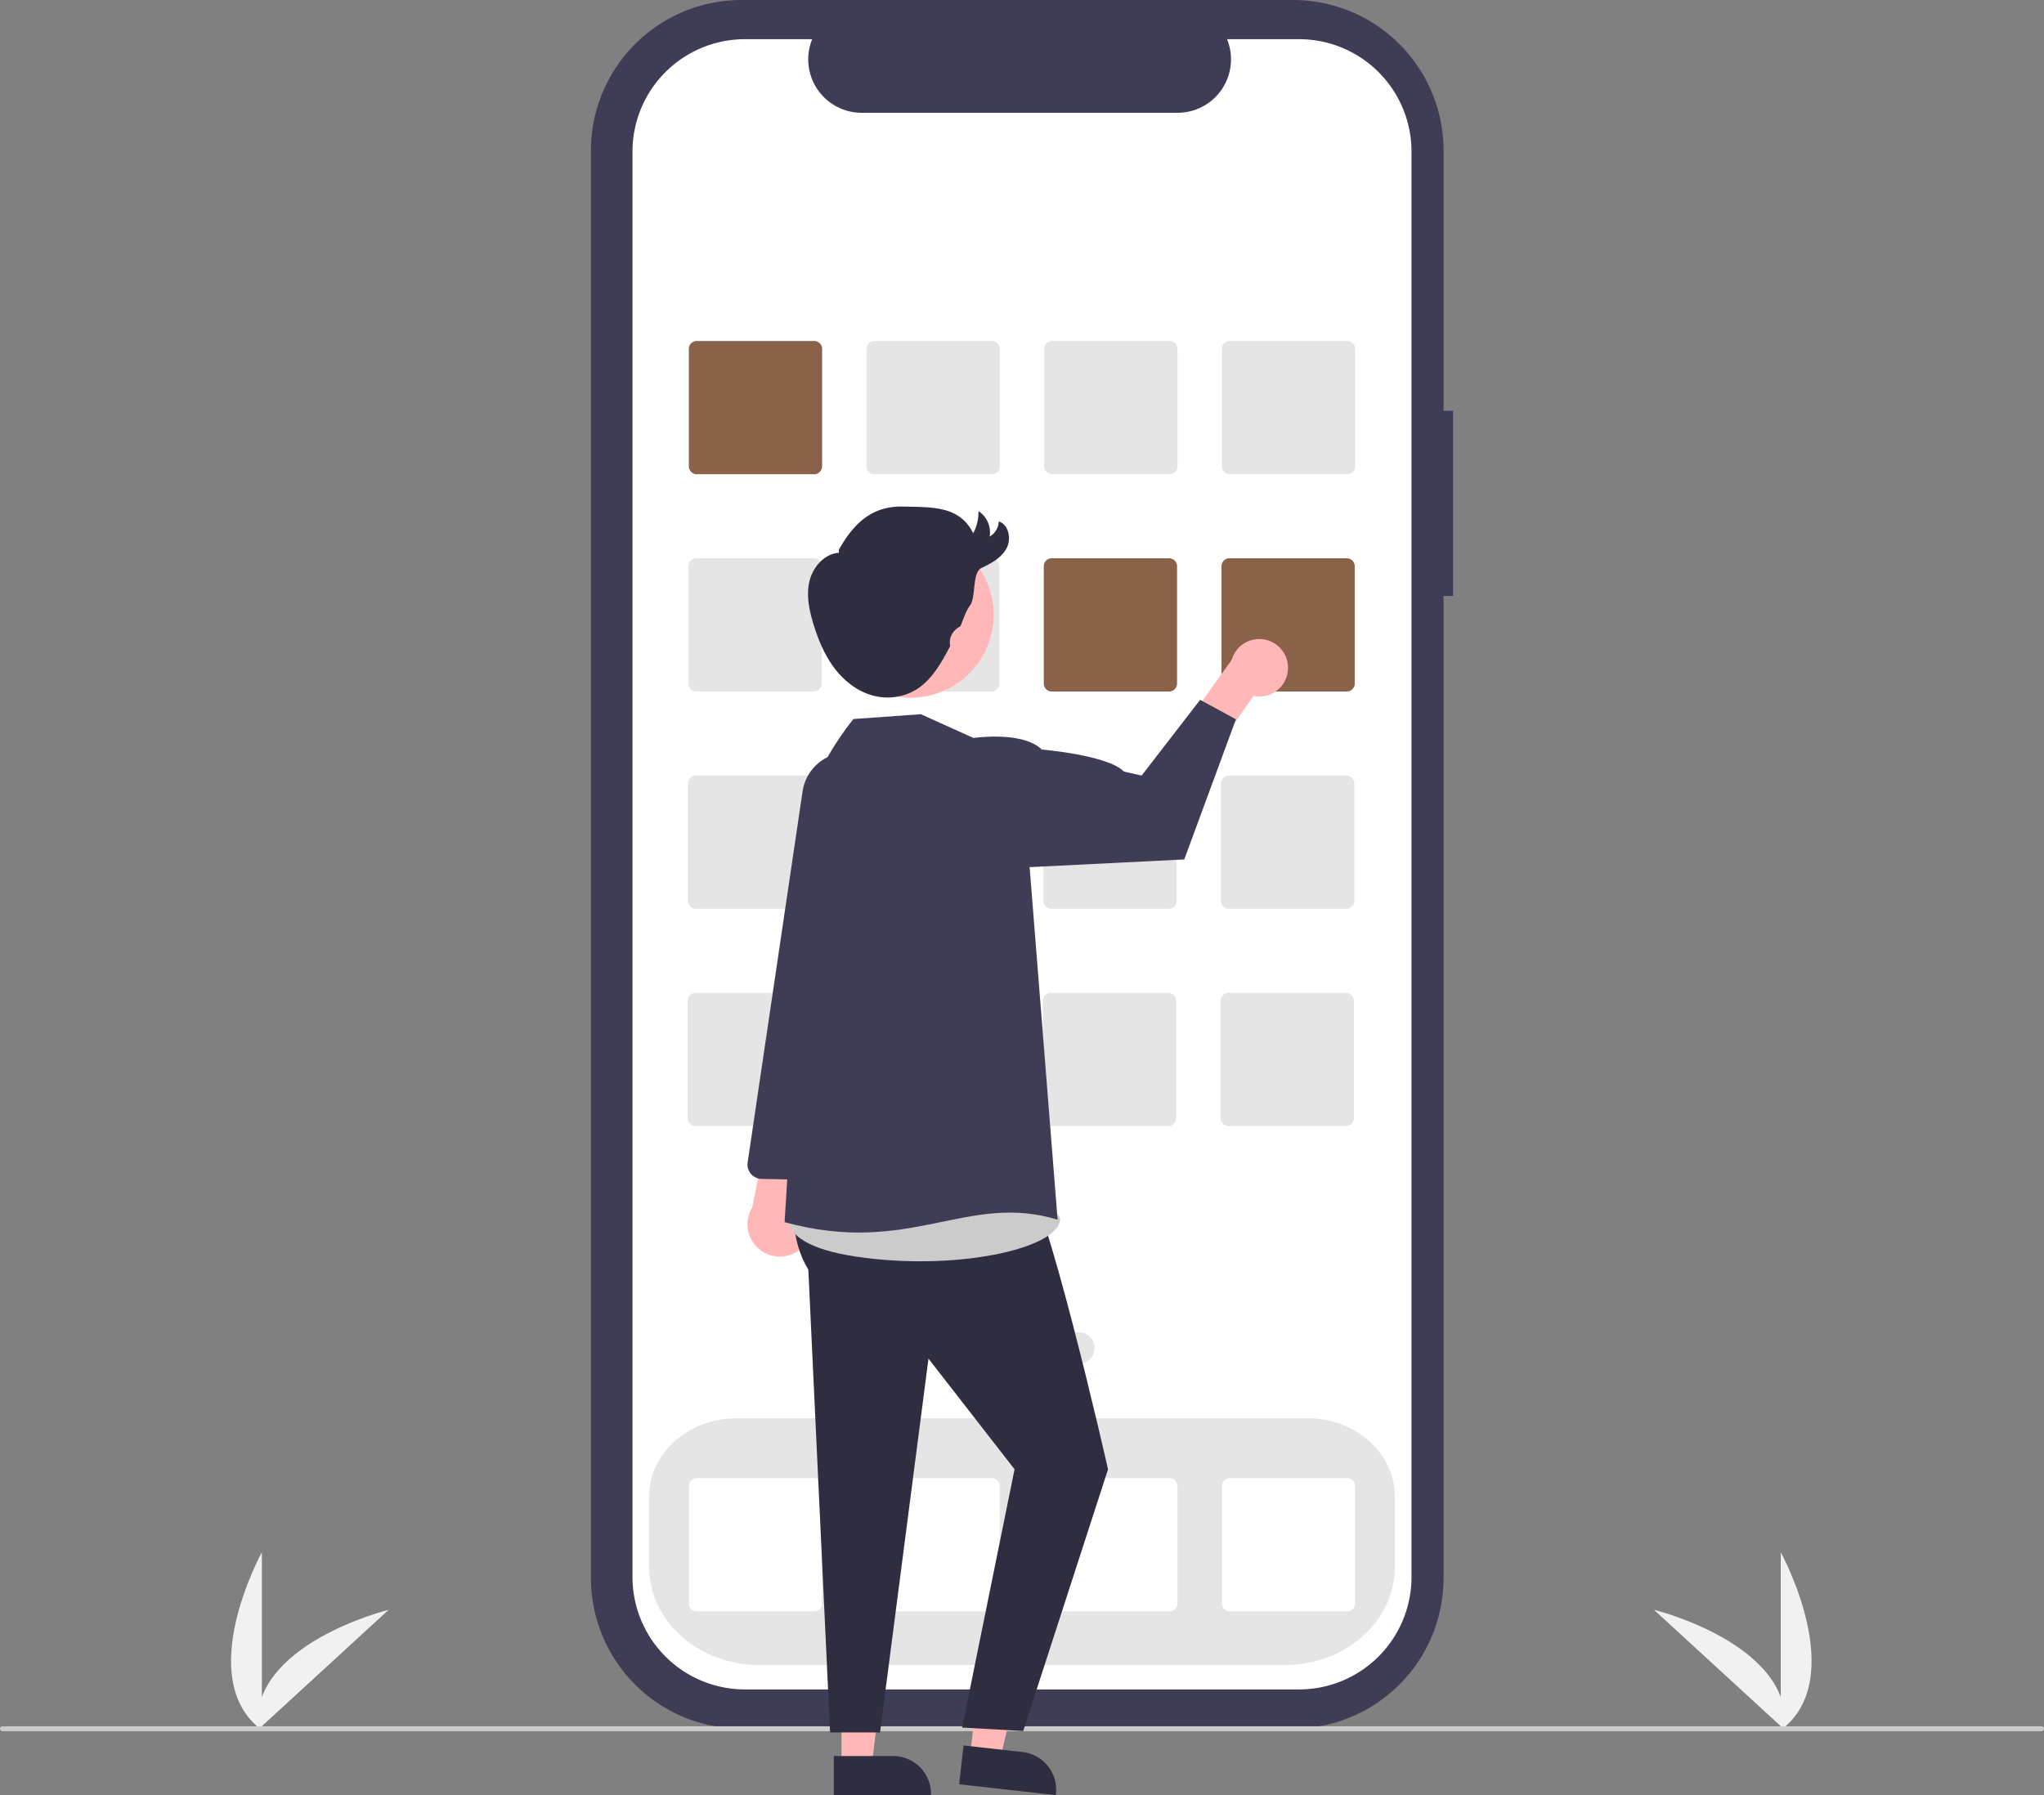 <svg id="ade8c9af-8376-4472-9bc3-28567412a130" data-name="Layer 1" xmlns="http://www.w3.org/2000/svg" width="831" height="729.989" viewBox="0 0 831 729.989"><rect x="0" y="0" width="831" height="729.989" fill="#808080" stroke="none"/><path d="M908.476,788.577v-72.34S936.668,767.523,908.476,788.577Z" transform="translate(-184.5 -85.005)" fill="#f1f1f1"/><path d="M910.218,788.564,856.928,739.643S913.773,753.558,910.218,788.564Z" transform="translate(-184.5 -85.005)" fill="#f1f1f1"/><path d="M290.959,788.577v-72.34S262.767,767.523,290.959,788.577Z" transform="translate(-184.5 -85.005)" fill="#f1f1f1"/><path d="M289.218,788.564l53.29-48.921S285.662,753.558,289.218,788.564Z" transform="translate(-184.5 -85.005)" fill="#f1f1f1"/><path d="M775.256,252.054h-3.862V146.245a61.239,61.239,0,0,0-61.239-61.239H485.984a61.239,61.239,0,0,0-61.239,61.239V726.72a61.239,61.239,0,0,0,61.239,61.239H710.154a61.239,61.239,0,0,0,61.239-61.239V327.37h3.862Z" transform="translate(-184.5 -85.005)" fill="#3f3d56"/><path d="M712.625,100.938H683.363a21.728,21.728,0,0,1-20.117,29.933H534.822a21.728,21.728,0,0,1-20.117-29.934H487.375a45.733,45.733,0,0,0-45.733,45.733V726.294a45.733,45.733,0,0,0,45.733,45.733H712.625a45.733,45.733,0,0,0,45.733-45.733h0V146.67A45.733,45.733,0,0,0,712.625,100.938Z" transform="translate(-184.5 -85.005)" fill="#fff"/><path d="M706.983,762.075H493.017c-24.585,0-44.587-17.853-44.587-39.796V693.469c0-17.49,15.929-31.719,35.508-31.719H716.061c19.579,0,35.508,14.229,35.508,31.719v28.811C751.569,744.223,731.568,762.075,706.983,762.075Z" transform="translate(-184.5 -85.005)" fill="#e5e5e5"/><path d="M515.509,277.85H467.782a3.229,3.229,0,0,1-3.225-3.225V226.898a3.229,3.229,0,0,1,3.225-3.225h47.728a3.229,3.229,0,0,1,3.225,3.225v47.728A3.229,3.229,0,0,1,515.509,277.85Z" transform="translate(-184.5 -85.005)" fill="#8a624a"/><path d="M587.746,277.85h-47.727a3.229,3.229,0,0,1-3.225-3.225V226.898a3.229,3.229,0,0,1,3.225-3.225h47.727a3.229,3.229,0,0,1,3.225,3.225v47.728A3.229,3.229,0,0,1,587.746,277.85Z" transform="translate(-184.5 -85.005)" fill="#e5e5e5"/><path d="M659.982,277.85h-47.727a3.229,3.229,0,0,1-3.225-3.225V226.898a3.229,3.229,0,0,1,3.225-3.225h47.727a3.229,3.229,0,0,1,3.225,3.225v47.728A3.229,3.229,0,0,1,659.982,277.85Z" transform="translate(-184.5 -85.005)" fill="#e5e5e5"/><path d="M732.218,277.85H684.491a3.229,3.229,0,0,1-3.225-3.225V226.898a3.229,3.229,0,0,1,3.225-3.225h47.728a3.229,3.229,0,0,1,3.225,3.225v47.728A3.229,3.229,0,0,1,732.218,277.85Z" transform="translate(-184.5 -85.005)" fill="#e5e5e5"/><path d="M515.339,366.211h-47.727a3.229,3.229,0,0,1-3.225-3.225v-47.727a3.229,3.229,0,0,1,3.225-3.225h47.727a3.229,3.229,0,0,1,3.225,3.225v47.727A3.229,3.229,0,0,1,515.339,366.211Z" transform="translate(-184.5 -85.005)" fill="#e5e5e5"/><path d="M587.575,366.211h-47.727a3.229,3.229,0,0,1-3.225-3.225v-47.727a3.229,3.229,0,0,1,3.225-3.225h47.727a3.229,3.229,0,0,1,3.225,3.225v47.727A3.229,3.229,0,0,1,587.575,366.211Z" transform="translate(-184.5 -85.005)" fill="#e5e5e5"/><path d="M659.811,366.211H612.084a3.229,3.229,0,0,1-3.225-3.225v-47.727a3.229,3.229,0,0,1,3.225-3.225h47.728a3.229,3.229,0,0,1,3.225,3.225v47.727A3.229,3.229,0,0,1,659.811,366.211Z" transform="translate(-184.5 -85.005)" fill="#8a624a"/><path d="M732.047,366.211h-47.727a3.229,3.229,0,0,1-3.225-3.225v-47.727a3.229,3.229,0,0,1,3.225-3.225h47.727a3.229,3.229,0,0,1,3.225,3.225v47.727A3.229,3.229,0,0,1,732.047,366.211Z" transform="translate(-184.5 -85.005)" fill="#8a624a"/><path d="M515.168,454.571H467.44a3.229,3.229,0,0,1-3.225-3.225v-47.727a3.229,3.229,0,0,1,3.225-3.225H515.168a3.229,3.229,0,0,1,3.225,3.225v47.727A3.229,3.229,0,0,1,515.168,454.571Z" transform="translate(-184.5 -85.005)" fill="#e5e5e5"/><path d="M587.404,454.571H539.677a3.229,3.229,0,0,1-3.225-3.225v-47.727a3.229,3.229,0,0,1,3.225-3.225h47.728a3.229,3.229,0,0,1,3.225,3.225v47.727A3.229,3.229,0,0,1,587.404,454.571Z" transform="translate(-184.5 -85.005)" fill="#e5e5e5"/><path d="M659.64,454.571H611.913a3.229,3.229,0,0,1-3.225-3.225v-47.727a3.229,3.229,0,0,1,3.225-3.225h47.727a3.229,3.229,0,0,1,3.225,3.225v47.727A3.229,3.229,0,0,1,659.64,454.571Z" transform="translate(-184.5 -85.005)" fill="#e5e5e5"/><path d="M731.877,454.571h-47.727a3.229,3.229,0,0,1-3.225-3.225v-47.727a3.229,3.229,0,0,1,3.225-3.225h47.727a3.229,3.229,0,0,1,3.225,3.225v47.727A3.229,3.229,0,0,1,731.877,454.571Z" transform="translate(-184.5 -85.005)" fill="#e5e5e5"/><path d="M514.997,542.931H467.27a3.229,3.229,0,0,1-3.225-3.225v-47.727a3.229,3.229,0,0,1,3.225-3.225H514.997a3.229,3.229,0,0,1,3.225,3.225v47.727A3.229,3.229,0,0,1,514.997,542.931Z" transform="translate(-184.5 -85.005)" fill="#e5e5e5"/><path d="M587.234,542.931H539.506a3.229,3.229,0,0,1-3.225-3.225v-47.727a3.229,3.229,0,0,1,3.225-3.225h47.727a3.229,3.229,0,0,1,3.225,3.225v47.727A3.229,3.229,0,0,1,587.234,542.931Z" transform="translate(-184.5 -85.005)" fill="#e5e5e5"/><path d="M659.47,542.931h-47.727a3.229,3.229,0,0,1-3.225-3.225v-47.727a3.229,3.229,0,0,1,3.225-3.225h47.727a3.229,3.229,0,0,1,3.225,3.225v47.727A3.229,3.229,0,0,1,659.47,542.931Z" transform="translate(-184.5 -85.005)" fill="#e5e5e5"/><path d="M731.706,542.931H683.978a3.229,3.229,0,0,1-3.225-3.225v-47.727a3.229,3.229,0,0,1,3.225-3.225H731.706a3.229,3.229,0,0,1,3.225,3.225v47.727A3.229,3.229,0,0,1,731.706,542.931Z" transform="translate(-184.5 -85.005)" fill="#e5e5e5"/><path d="M515.509,740.291H467.782a3.229,3.229,0,0,1-3.225-3.225v-47.727a3.229,3.229,0,0,1,3.225-3.225h47.728a3.229,3.229,0,0,1,3.225,3.225v47.727A3.229,3.229,0,0,1,515.509,740.291Z" transform="translate(-184.5 -85.005)" fill="#fff"/><path d="M587.746,740.291h-47.727a3.229,3.229,0,0,1-3.225-3.225v-47.727a3.229,3.229,0,0,1,3.225-3.225h47.727a3.229,3.229,0,0,1,3.225,3.225v47.727A3.229,3.229,0,0,1,587.746,740.291Z" transform="translate(-184.5 -85.005)" fill="#fff"/><path d="M659.982,740.291h-47.727a3.229,3.229,0,0,1-3.225-3.225v-47.727a3.229,3.229,0,0,1,3.225-3.225h47.727a3.229,3.229,0,0,1,3.225,3.225v47.727A3.229,3.229,0,0,1,659.982,740.291Z" transform="translate(-184.5 -85.005)" fill="#fff"/><path d="M732.218,740.291H684.491a3.229,3.229,0,0,1-3.225-3.225v-47.727a3.229,3.229,0,0,1,3.225-3.225h47.728a3.229,3.229,0,0,1,3.225,3.225v47.727A3.229,3.229,0,0,1,732.218,740.291Z" transform="translate(-184.5 -85.005)" fill="#fff"/><circle cx="392.111" cy="548.221" r="6.45" fill="#e5e5e5"/><circle cx="415.329" cy="548.221" r="6.45" fill="#e5e5e5"/><circle cx="438.548" cy="548.221" r="6.45" fill="#e5e5e5"/><path d="M1014.5,789.005h-829a1,1,0,0,1,0-2h829a1,1,0,0,1,0,2Z" transform="translate(-184.5 -85.005)" fill="#cbcbcb"/><path d="M510.864,592.107a13.049,13.049,0,0,0-1.76-19.932l12.596-44.629-22.964,7.303-8.44,41.261A13.12,13.12,0,0,0,510.864,592.107Z" transform="translate(-184.5 -85.005)" fill="#ffb7b7"/><path d="M517.394,564.752a5.969,5.969,0,0,1-1.245.105l-22.03-.441a5.839,5.839,0,0,1-5.659-6.693L510.807,406.732a18.512,18.512,0,0,1,18.257-15.717h0a18.413,18.413,0,0,1,17.83,22.825l-15.84,64.157L522.071,559.658A5.806,5.806,0,0,1,517.394,564.752Z" transform="translate(-184.5 -85.005)" fill="#3f3d56"/><polygon points="342.105 718.105 354.365 718.105 360.198 670.817 342.103 670.818 342.105 718.105" fill="#ffb7b7"/><path d="M523.478,799.108l24.144-.001h.001a15.387,15.387,0,0,1,15.386,15.386v.5l-39.531.001Z" transform="translate(-184.5 -85.005)" fill="#2f2e41"/><polygon points="394.382 714.123 406.565 715.489 417.632 669.146 399.65 667.13 394.382 714.123" fill="#ffb7b7"/><path d="M576.22,794.802l23.994,2.69.001 0a15.387,15.387,0,0,1,13.576,17.005l-.056.497-39.285-4.405Z" transform="translate(-184.5 -85.005)" fill="#2f2e41"/><path d="M515.099,539.96s-16.808,37.209-1.965,61.377l8.843,188.168h20.303l19.697-152,35,45L575.653,787.533l24.832,1.394L634.976,682.505S608.478,565.157,599.727,562.331l-5.751-26.826Z" transform="translate(-184.5 -85.005)" fill="#2f2e41"/><path d="M507.618,572.627s-15.142,17.378,24.858,23.378,82-3,83-15S507.618,572.627,507.618,572.627Z" transform="translate(-184.5 -85.005)" fill="#cbcbcb"/><path d="M708.135,357.058a11.611,11.611,0,0,1-14.059,10.925l-15.12,21.804-15.491-5.957,21.785-30.492a11.674,11.674,0,0,1,22.885,3.719Z" transform="translate(-184.5 -85.005)" fill="#ffb7b7"/><path d="M580.264,385.112l-21.377-9.671L531.497,377.399s-33.02,38.606-20.02,75.606l-8,129c51,14,74.183-12.258,111-1L603.104,437.636Z" transform="translate(-184.5 -85.005)" fill="#3f3d56"/><path d="M565.976,394.505l14.287-9.393s19.846-3,27.78,4.697c0,0,26.927,2.254,33.43,8.975l7.16,1.614,23.787-30.802,14.556,7.909-21,57-62.872,3.131Z" transform="translate(-184.5 -85.005)" fill="#3f3d56"/><circle cx="554.72" cy="334.983" r="33.745" transform="translate(-277.199 222.122) rotate(-28.663)" fill="#ffb7b7"/><path d="M525.533,308.601c6.023-10.834,13.55-17.848,25.943-17.595s23.113-.237,28.689,10.834a18.207,18.207,0,0,0,2.143-8.979,10.283,10.283,0,0,1,4.539,10.345,7.51,7.51,0,0,0,3.708-6.165c4.136,1.376,5.212,7.205,3.119,11.029s-6.197,6.035-10.135,7.904-2.12,11.755-4.691,15.275c-1.795,2.456-2.615,5.467-3.825,8.258a.541.541,0,0,1-.245.256c-2.773,1.546-4.523,4.309-4.033,7.445a1.213,1.213,0,0,1-.039.71c-3.51,6.613-7.299,13.532-13.662,17.478a22.654,22.654,0,0,1-17.019,2.631c-6.504-1.555-12.126-5.867-16.18-11.184s-6.662-11.602-8.622-17.996c-1.738-5.671-3.002-11.735-1.624-17.505s6.047-11.112,11.962-11.558" transform="translate(-184.5 -85.005)" fill="#2f2e41"/></svg>